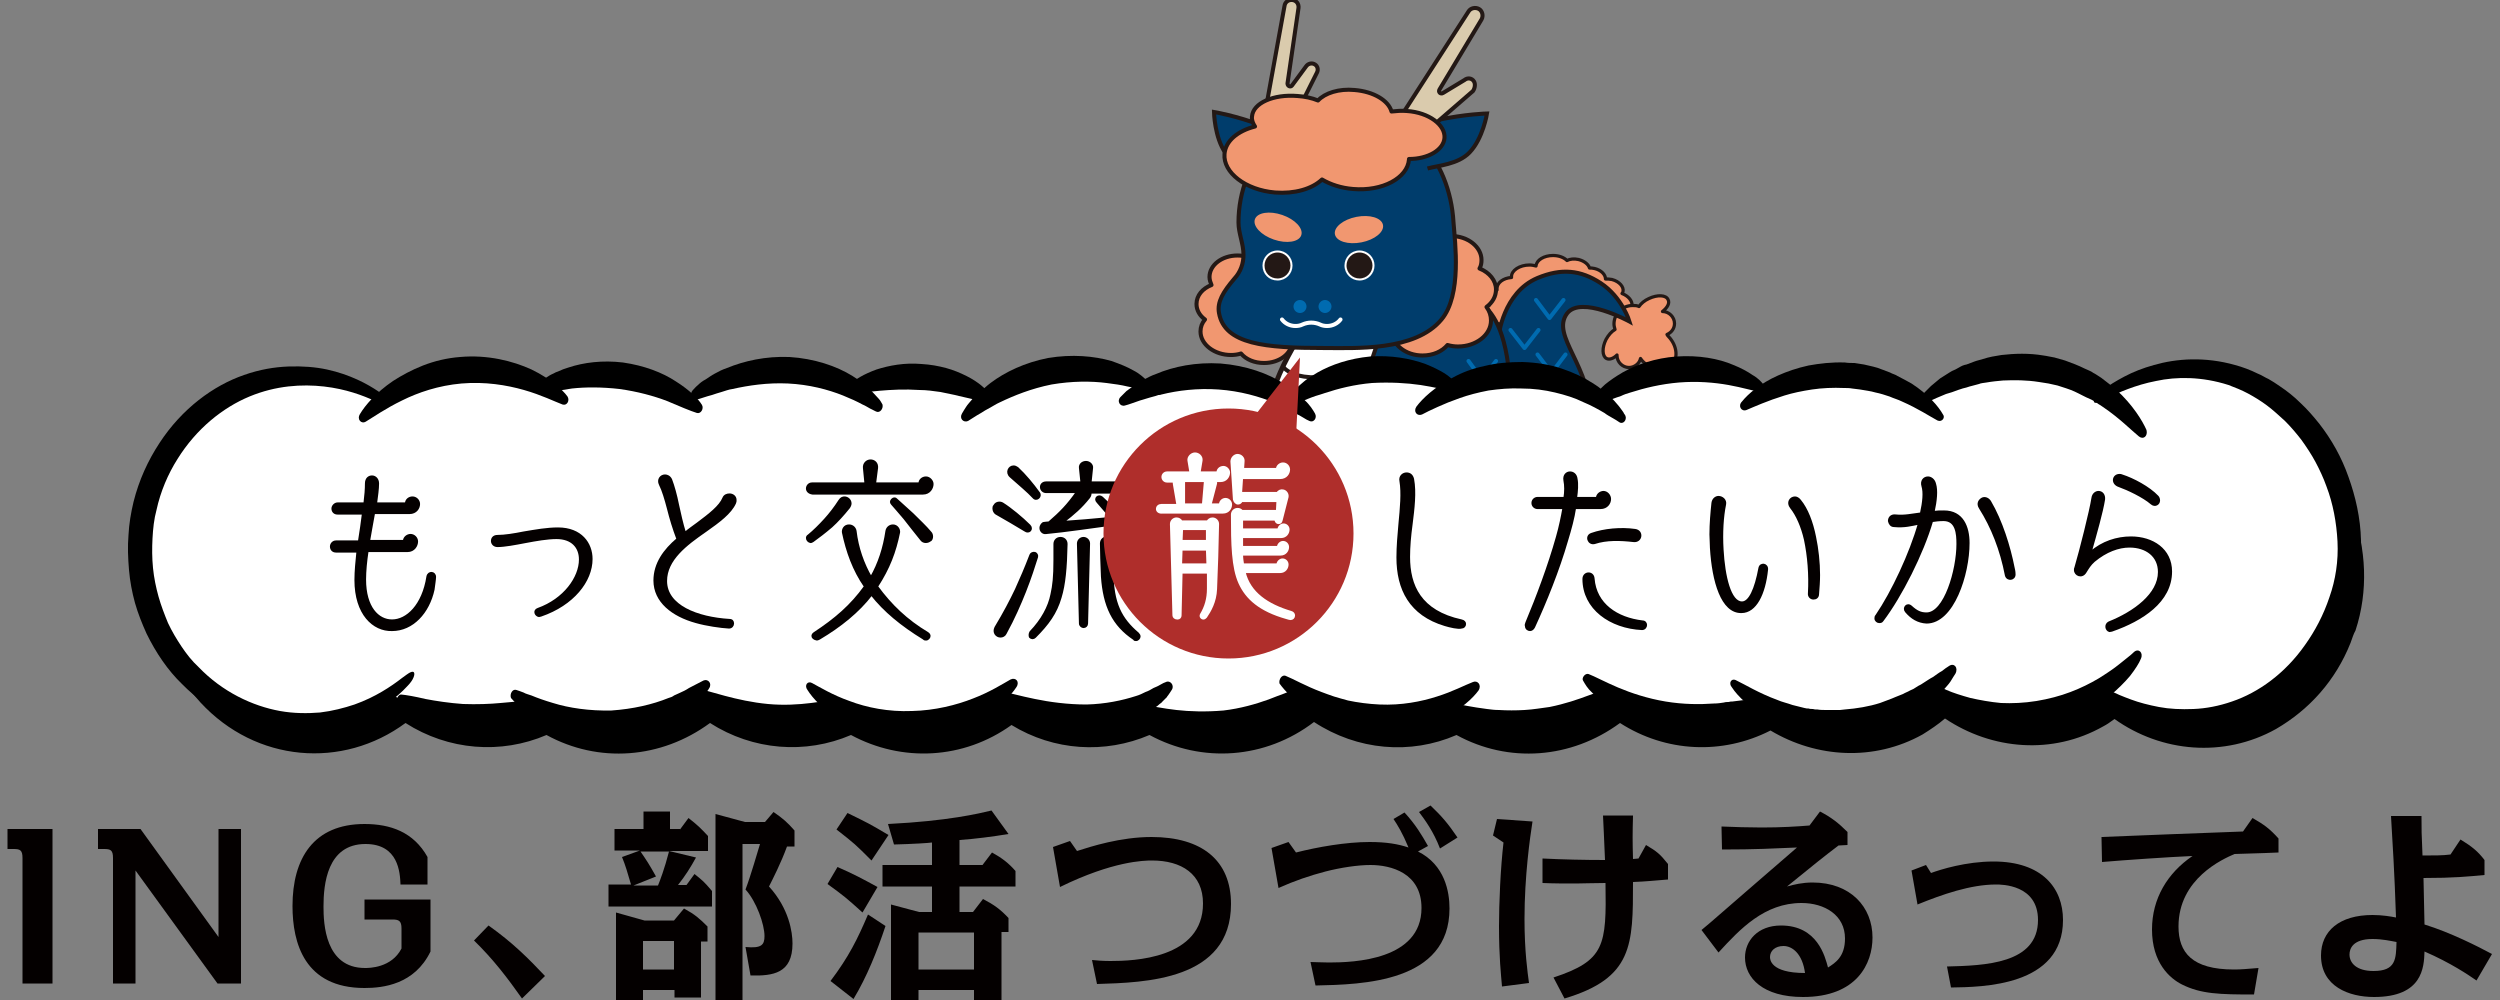 <?xml version="1.0" encoding="utf-8"?>
<!-- Generator: Adobe Illustrator 28.0.0, SVG Export Plug-In . SVG Version: 6.00 Build 0)  -->
<svg version="1.1" id="レイヤー_1" xmlns="http://www.w3.org/2000/svg" xmlns:xlink="http://www.w3.org/1999/xlink" x="0px"
	 y="0px" viewBox="0 0 500 200" style="enable-background:new 0 0 500 200;" xml:space="preserve">
<rect x="0" y="0" width="500" height="200" fill="#808080" stroke="none"/>
<style type="text/css">
	.st0{fill:#F19770;stroke:#231815;stroke-width:0.651;stroke-linecap:round;stroke-linejoin:round;stroke-miterlimit:10;}
	.st1{fill:#003D6C;stroke:#231815;stroke-width:0.814;stroke-miterlimit:10;}
	.st2{fill:#FFFFFF;stroke:#231815;stroke-width:0.814;stroke-linecap:round;stroke-linejoin:round;stroke-miterlimit:10;}
	.st3{fill:#003D6C;}
	.st4{fill:#F19770;stroke:#231815;stroke-width:0.814;stroke-linecap:round;stroke-linejoin:round;stroke-miterlimit:10;}
	.st5{fill:#FFFFFF;stroke:#231815;stroke-width:0.814;stroke-miterlimit:10;}
	.st6{fill:none;stroke:#231815;stroke-width:0.814;stroke-miterlimit:10;}
	.st7{fill:#DACBAD;stroke:#231815;stroke-width:0.814;stroke-miterlimit:10;}
	.st8{fill:#006BB0;}
	.st9{fill:none;stroke:#FFFFFF;stroke-width:0.814;stroke-linecap:round;stroke-miterlimit:10;}
	.st10{fill:#231815;stroke:#FFFFFF;stroke-width:0.407;stroke-linejoin:round;stroke-miterlimit:10;}
	.st11{fill:#F19770;}
	.st12{fill:#003D6C;stroke:#231815;stroke-width:0.814;stroke-linecap:round;stroke-linejoin:round;stroke-miterlimit:10;}
	.st13{fill:none;stroke:#231815;stroke-width:0.814;stroke-linecap:round;stroke-linejoin:round;stroke-miterlimit:10;}
	.st14{fill:none;stroke:#006BB0;stroke-width:0.814;stroke-linecap:round;stroke-linejoin:round;stroke-miterlimit:10;}
	.st15{fill:#040000;}
	.st16{fill:#FFFFFF;}
	.st17{fill:#040000;stroke:#040000;stroke-width:0.428;stroke-miterlimit:10;}
	.st18{fill:#AF2E2B;}
	.st19{fill:#FFFFFF;stroke:#FFFFFF;stroke-width:0.428;stroke-miterlimit:10;}
</style>
<g>
	<g>
		<path class="st0" d="M324.4,58.7c0.1-0.1,0.2-0.3,0.2-0.4c0.2-0.9-0.7-2-2.2-2.4c-0.5-0.1-0.9-0.1-1.3-0.1c0-0.9-0.9-1.8-2.2-2.1
			c-0.4-0.1-0.7-0.1-1-0.1c-0.2-0.7-1-1.4-2.2-1.7c-0.9-0.2-1.7-0.1-2.3,0.2c-0.6-0.6-1.6-1-2.8-1c-1.8,0-3.3,0.9-3.4,2.1
			c-0.4-0.1-0.8-0.2-1.3-0.2c-2,0-3.6,1.1-3.6,2.3c0,0.1,0,0.1,0,0.2c-1.7,0.1-2.9,1.1-2.9,2.2c0,0.1,0,0.2,0,0.3
			c-1.1,0.4-1.8,1.1-1.8,2c0,0.3,0.1,0.7,0.3,1c-0.6,0.4-1.1,1-1.1,1.6c0,1.2,1.5,2.2,3.4,2.2c1.9,0,3.4-1,3.4-2.2
			c0-0.3-0.1-0.7-0.3-1c0.6-0.4,1.1-1,1.1-1.6c0-0.1,0-0.2,0-0.3c1.1-0.4,1.8-1.1,1.8-2c0,0,0,0,0,0c1.9-0.1,3.3-1.1,3.4-2.3
			c0.3,0.1,0.7,0.1,1.1,0.1c1.1,0,2.1-0.4,2.7-0.9c0.4,0.3,0.9,0.6,1.5,0.8c0.4,0.1,0.7,0.1,1,0.1c0.2,0.7,1,1.4,2.2,1.7
			c0.5,0.1,0.9,0.1,1.3,0.1c0,0.8,0.8,1.7,2,2c-0.1,0.1-0.2,0.3-0.2,0.4c-0.2,0.9,0.7,2,2.2,2.4c1.4,0.4,2.8-0.1,3-1
			C326.5,60.2,325.7,59.2,324.4,58.7z"/>
		<path class="st0" d="M333.7,67.3c-0.1-0.1-0.2-0.2-0.3-0.4c0.9-0.4,1.5-1.2,1.5-2.2c0-1.3-1.1-2.4-2.4-2.4c1-0.8,1.5-1.7,1.1-2.4
			c-0.4-0.9-2.1-1-3.8-0.2c-0.9,0.4-1.6,1-2,1.6c-0.4-0.2-0.8-0.2-1.3-0.2c-2,0-3.7,1.6-3.7,3.7c0,0.4,0.1,0.7,0.2,1.1
			c-0.7,0.4-1.3,1.1-1.8,2c-0.8,1.6-0.8,3.3,0.1,3.8c0.6,0.3,1.4,0,2.1-0.7c0,0,0,0.1,0,0.1c0,1.3,1.1,2.4,2.4,2.4
			c1.1,0,2.1-0.8,2.3-1.8c0.1,0.1,0.2,0.3,0.3,0.4c1.7,1.9,4.3,2.5,5.8,1.1C335.7,71.8,335.5,69.2,333.7,67.3z"/>
		<path class="st1" d="M282.4,102c0,0,4.8,4.6,12.3,5.6c16.8,2.2,23.6-11.1,23.6-23.4c-0.1-11.2-8.2-17-4.9-21.5
			c2.8-3.7,12.5,1.6,12.5,1.6s-1.5-4.9-5.8-7.7c-4-2.6-7.8-3-12.6-1c-6.9,2.9-7.8,11.7-7.8,11.7"/>
		<path class="st2" d="M286.8,94l-4.3,8.1c0.8,0.8,5.4,4.6,12.2,5.5c1.8,0.2,3.6,0.3,5.2,0.2C289.7,104.5,286.8,94,286.8,94z"/>
		<ellipse class="st3" cx="290.3" cy="82.5" rx="6.2" ry="9.2"/>
		<path class="st1" d="M287.9,75.2c-3.8,2.7-1,10.9,0,14.6c1,3.8,2,8.9-3.3,13.7c-2.4,2.2-6.9,3.4-6.9,3.4s-7.1,1.9-11,1.4
			c-3.9-0.5-6.5-3.2-6.5-3.2c-6.9-5.8-7.5-16.1-6.8-21.8c1-8.3,6.8-16.6,6.8-16.6l15.8-7.7c0,0,13.9-4,19.4,1
			c1.2,1.1,4.5,2.6,6,11.4c2,11.6-6.6,20.9-6.6,20.9"/>
		<path class="st4" d="M239.3,60.8c0-1.7,1.2-3.1,3-3.8c-0.2-0.5-0.4-1-0.4-1.6c0-2.4,2.5-4.3,5.6-4.3c3.1,0,5.6,1.9,5.6,4.3
			c0,1.7-1.2,3.1-3,3.8c0.2,0.5,0.4,1,0.4,1.6c0,0.7-0.2,1.3-0.6,1.9c0.7,0.4,1.2,0.9,1.6,1.4c0.4-0.1,0.8-0.1,1.3-0.1
			c3.1,0,5.6,1.9,5.6,4.3s-2.5,4.3-5.6,4.3c-1.9,0-3.6-0.7-4.6-1.9c-0.6,0.2-1.3,0.3-2,0.3c-3.3,0-6.1-2.1-6.1-4.7
			c0-0.9,0.3-1.7,0.9-2.4C239.9,63.1,239.3,62,239.3,60.8z"/>
		<path class="st1" d="M250.7,94.9c-0.8-0.2-2.9-1.3-4-1.9c-0.4-1.2-1.9-2.1-3.6-2.1c-2.1,0,0.7,5.6,1.1,5.5
			c0.9,0.5,3.5,1.9,5.7,3.3c2.8,1.7,4.4-4,5.6-6.4l3.5-7C253.1,82.7,250.7,94.9,250.7,94.9z"/>
		<path class="st5" d="M250.3,88.8c0,3.4-2.7,6.1-6.1,6.1s-6.1-2.7-6.1-6.1c0-3.4,2.7-6.1,6.1-6.1S250.3,85.5,250.3,88.8z"/>
		<path class="st5" d="M272.7,106.1l5-1v-5.7c-4-3.2-4.8-5-5.7-12.2c-0.9-7.6,3.9-19.6,3.9-19.6h-8.2l-8.5,1c0,0,0,0,0,0
			c-1.7,2.9-5,8.8-5.7,14.8c-0.7,5.7-0.1,16,6.8,21.8c2,1.7,4.9,2.9,8.4,3.7L272.7,106.1z"/>
		<path class="st6" d="M253.8,93.1c0,0,4.6,4.7,18.9-1.4"/>
		<path class="st6" d="M253.3,83.4c0,0,6.2,4.8,18.6-0.6"/>
		<path class="st6" d="M256.5,73.2c0,0,2.9,5.1,17.4,0"/>
		<path class="st6" d="M257.3,101.9c0,0,4,2.7,8.6,1.6c7.6-1.8,8.6-7.4,8.6-7.4"/>
		<path class="st1" d="M256.6,31.5c0,0,1.2-4.4-4.2-6.4c-5.3-2-9.6-2.7-9.6-2.7s0.1,5.1,2.3,8.2c1.9,2.7,5.9,3.5,7.8,4.4"/>
		<path class="st4" d="M299.2,57.9c0-1.8-1.3-3.4-3.3-4.2c0.3-0.5,0.4-1.1,0.4-1.7c0-2.6-2.7-4.8-6.1-4.8c-3.4,0-6.1,2.1-6.1,4.8
			c0,1.8,1.3,3.4,3.3,4.2c-0.3,0.5-0.4,1.1-0.4,1.7c0,0.7,0.2,1.4,0.6,2.1c-0.7,0.4-1.3,1-1.7,1.6c-0.4-0.1-0.9-0.1-1.4-0.1
			c-3.4,0-6.1,2.1-6.1,4.8c0,2.6,2.7,4.8,6.1,4.8c2.1,0,3.9-0.8,5-2.1c0.7,0.2,1.4,0.3,2.1,0.3c3.6,0,6.6-2.3,6.6-5.2
			c0-1-0.3-1.9-0.9-2.7C298.5,60.5,299.2,59.3,299.2,57.9z"/>
		<path class="st1" d="M290.7,44.5c-0.7-12.7-9.6-23-21.5-23c-11.9,0-21.5,10.3-21.5,23c0,2.2,1,4.2,1,6.5c0,1.7-0.6,3.4-1.8,4.7
			c-2.3,2.7-3.5,4.7-3.1,6.9c1.1,6.3,9.4,7,20.8,7c6.4,0,18.4,0.7,23.7-5.7C292.4,59,291,48.5,290.7,44.5z"/>
		<path class="st1" d="M282.4,29.8c0,0-0.5-4.5,5.1-5.8c5.6-1.2,9.9-1.3,9.9-1.3s-0.8,5-3.5,7.8c-2.3,2.4-6.3,2.6-8.4,3.2"/>
		<path class="st7" d="M294.8,16.3c-0.4-0.7-1.3-0.8-1.9-0.3l-4.3,2.6c-0.5,0.3-1-0.2-0.7-0.7l8.4-14c0.4-0.7,0.2-1.7-0.5-2.1v0
			c-0.7-0.4-1.7-0.2-2.1,0.5l-14.3,22.2l4.7,2.8l10.5-9.1C295,17.6,295.1,16.8,294.8,16.3z"/>
		<path class="st7" d="M263,12.9c-0.6-0.4-1.4-0.2-1.8,0.4l-2.8,3.8c-0.3,0.4-0.9,0.1-0.9-0.4l2.2-15.1c0.1-0.8-0.4-1.5-1.2-1.6l0,0
			c-0.8-0.1-1.5,0.4-1.6,1.2l-4.4,24.2l5.1,0.7l5.8-11.6C263.7,13.9,263.5,13.2,263,12.9z"/>
		<path class="st4" d="M288.9,27.6c0.2-2.6-3.1-5.1-7.5-5.4c-1.1-0.1-2.1,0-3.1,0.1c-0.6-2.2-3.6-4-7.4-4.3
			c-3.1-0.3-5.9,0.6-7.3,2.1c-1.2-0.5-2.6-0.8-4.1-0.9c-4.8-0.4-8.9,1.4-9.1,4.1c-0.1,0.7,0.2,1.4,0.6,2c-3.5,0.9-5.9,2.9-6.1,5.5
			c-0.3,3.7,4.2,7.2,10.1,7.7c3.9,0.3,7.4-0.7,9.4-2.6c1.7,1,3.8,1.7,6.2,1.9c5.9,0.5,10.9-2.2,11.2-5.9c0,0,0,0,0-0.1
			C285.6,31.8,288.7,30,288.9,27.6z"/>
		<circle class="st8" cx="260" cy="61.3" r="1.3"/>
		<path class="st8" d="M266.3,61.3c0,0.7-0.6,1.3-1.3,1.3s-1.3-0.6-1.3-1.3c0-0.7,0.6-1.3,1.3-1.3S266.3,60.6,266.3,61.3z"/>
		<path class="st9" d="M256.4,63.9c0.6,0.8,1.6,1.3,2.7,1.3c0.5,0,1-0.1,1.4-0.3c1.1-0.5,2.4-0.5,3.5,0c0.4,0.2,0.9,0.3,1.4,0.3
			c1.1,0,2.1-0.5,2.7-1.3"/>
		<g>
			<path class="st10" d="M258.3,53.1c0,1.5-1.2,2.8-2.8,2.8s-2.8-1.2-2.8-2.8c0-1.5,1.2-2.8,2.8-2.8S258.3,51.6,258.3,53.1z"/>
			<path class="st10" d="M274.7,53.1c0,1.5-1.2,2.8-2.8,2.8c-1.5,0-2.8-1.2-2.8-2.8c0-1.5,1.2-2.8,2.8-2.8
				C273.5,50.3,274.7,51.6,274.7,53.1z"/>
		</g>
		
			<ellipse transform="matrix(0.981 -0.192 0.192 0.981 -3.757 53.099)" class="st11" cx="271.9" cy="45.9" rx="4.9" ry="2.6"/>
		
			<ellipse transform="matrix(0.326 -0.946 0.946 0.326 129.279 272.323)" class="st11" cx="255.5" cy="45.5" rx="2.6" ry="4.9"/>
		<path class="st6" d="M256.5,73.2"/>
		<path class="st6" d="M286.9,105.1c0,0,2.8-0.9,3.5-4.2"/>
		<path class="st6" d="M291.2,106.8c0,0,1.9,0,2.7-2.1"/>
		<g>
			<path class="st1" d="M278.1,91.7c-6.9,0.7-2.7,12-2.7,12c-3,1.2-10.5,0.6-10.6,5.1c0,0-0.5,3.3,1.3,4c1.8,0.7,5.5-0.7,5.5-0.7
				l0.2-3.5c0,0,3.7-0.5,6.9-0.8c3.2-0.3,1.2-5.8,0.7-8.5"/>
			<path class="st6" d="M267.8,112.9c-1.5-1.5-1.1-3.4-1.1-3.4"/>
			<path class="st6" d="M268.9,109.2c0,0-0.5,1.9,1.1,3.4"/>
		</g>
		<g>
			<path class="st12" d="M305.6,91.7c-4.4,4.4,4.9,9.8,4.9,9.8c-1.4,2.5-6.9,6.3-4.4,9.4c0,0,1.5,2.6,3.1,2.1
				c1.6-0.5,3.4-3.6,3.4-3.6l-1.8-2.5c0,0,2.3-2.4,4.3-4.4c2-2-2.5-4.7-4.3-6.3"/>
			<path class="st13" d="M310.3,112.1c-1.9-0.1-2.6-1.7-2.6-1.7"/>
			<path class="st13" d="M309,108.9c0,0,0.7,1.6,2.6,1.7"/>
		</g>
		<path class="st1" d="M248.6,94c-1.1-0.5-2.4-0.7-3.3-0.4c-0.3,0.1-0.7-0.1-0.8-0.4c-0.3-1.2-0.6-3-1.9-2.4
			c-1.2,0.5,0.4,2.7-0.3,3.1c-2,1.4-2-3.4-3.7-2.1c-1.4,1,2.4,7,8.1,5.2"/>
		<polyline class="st14" points="293.7,72.2 296.4,75.9 299.2,72.2 		"/>
		<polyline class="st14" points="307.2,60 309.9,63.6 312.7,60 		"/>
		<polyline class="st14" points="302.1,66 304.9,69.6 307.7,66 		"/>
		<polyline class="st14" points="307.5,70.9 310.3,74.6 313.1,70.9 		"/>
		<polyline class="st14" points="277.8,75.2 280.6,78.9 283.3,75.2 		"/>
		<polyline class="st14" points="288.4,77.7 291.1,81.3 293.9,77.7 		"/>
	</g>
	<g>
		<g>
			<path class="st15" d="M10.5,165.8v30.9h-6v-25.1c0-1.6-0.5-1.8-1.8-1.8H1.5v-4H10.5z"/>
			<path class="st15" d="M28.1,165.8l15.6,21.6v-21.6h4.5v30.9h-4.7l-16.4-22.6v22.6h-4.5v-25.1c0-1.6-0.5-1.8-1.8-1.8h-1.2v-4H28.1
				z"/>
			<path class="st15" d="M80.1,176.9c-0.1-2.4-0.4-8.1-7-8.1c-7.7,0-8.4,8.1-8.4,12.5c0,3.4,0.3,12.3,8.3,12.3c0.8,0,5.3,0,7.3-3.9
				v-4c0-1.5-0.5-1.8-1.8-1.8h-5.6v-4h13.2v10.4c-3.2,6.6-9.5,7.3-13.2,7.3c-12,0-14.4-9-14.4-16.4c0-9.5,4.2-16.4,14.4-16.4
				c5.2,0,9.8,1.6,12.6,6.6v5.5H80.1z"/>
			<path class="st15" d="M104.4,199.7c-2.9-4.1-5.7-7.8-9.6-11.6l2.9-3c4.8,3.4,7.9,6.5,11.3,10.1L104.4,199.7z"/>
			<path class="st15" d="M136,165.9l1.7-2.3c1.9,1.5,2.3,1.9,3.9,3.6v3h-7.8l5.4,1.3c-1.1,2-2.1,3.6-3.6,5.5h1.7l1.6-2.2
				c1.6,1.3,1.8,1.4,3.5,3.4v3.1h-20.7v-4.4h4.5c-0.7-2.4-1.1-3.8-1.8-5.5l3.6-1.3h-5.1v-4.3h5.8v-3.5h5.3v3.5H136z M128.6,198v2
				h-5.4v-17.5l5.7,1.6h5.9l2-2.4c2.2,1.2,3.1,2,4.7,3.6v3h-1.3v11.2h-5.3V198H128.6z M128.1,170.3c1.3,1.9,1.7,2.5,3.1,5l-4.5,1.8
				h4.9c0.4-1,1.3-3.3,2.2-6.8H128.1z M128.6,188.2v5.7h6.2v-5.7H128.6z M149.1,189.4c3.2,0.3,3.8-0.4,3.8-2.2
				c0-2.3-1.6-6.9-3.8-9.3c1.1-2.9,2.4-7.5,2.9-9.1h-3.5V200h-5.4v-37.2l5.9,1.6h4l1.7-2c1.9,1.3,2.8,2.1,4.2,3.7v3.2h-1.5
				c-1.2,3.3-2.9,6.6-3.6,8c4,4.4,4.7,9.1,4.7,11.4c0,6-3.9,6.5-8.4,6.4L149.1,189.4z"/>
			<path class="st15" d="M172.5,182.5c-3.2-2.9-3.7-3.3-7-5.7l2-3.4c3.4,1.5,4.7,2.2,8,4L172.5,182.5z M177.1,185.2
				c-1.7,5.1-3.7,10.1-6.4,14.6l-4.6-3.6c3.7-4.9,5.4-8.4,7.5-13.3L177.1,185.2z M174.3,172.1c-3.3-3.3-3.3-3.3-7-6.2l2.2-3.3
				c4.1,2,4.5,2.2,8.2,4.4L174.3,172.1z M201.7,166.8c-3,0.5-6.8,1-9.8,1.2v5h4.6l1.9-2.5c2,1.1,3.3,2.1,4.7,3.7v3.1h-11.2v5.1h2.7
				l2-2.6c2.3,1.2,3.5,2.1,5.1,3.8v2.8h-1.4V200h-5.5v-2h-11.1v2h-5.5v-19.1l5.6,1.5h2.6v-5.1h-9.9V173h9.9v-4.5
				c-0.6,0.1-3.8,0.3-7.6,0.4l-1.2-4.1c12-0.6,18.2-2.1,20.7-2.7L201.7,166.8z M183.7,186.5v7.4h11.1v-7.4H183.7z"/>
			<path class="st15" d="M215.4,170.2c2.8-0.9,8.7-2.8,14.9-2.8c10.1,0,15.9,4.7,15.9,13.4c0,15.3-17.2,15.7-26.8,16l-1-4.8
				c1,0.1,2.2,0.2,3.7,0.2c4.5,0,18.5-0.4,18.5-11.5c0-5.9-4.3-8.6-10.2-8.6c-1.6,0-7.8,0.1-18.4,5.3l-1.4-8l3.4-1.2L215.4,170.2z"
				/>
			<path class="st15" d="M280.9,162.5c2.2,2.4,3.4,4.4,4.7,6.7l-2,1.1c5.4,2.7,6.3,8.1,6.3,11.4c0,14.8-17.4,15.2-26.8,15.4l-1-4.7
				c0.8,0,2.2,0.1,3.7,0.1c5,0,18.5-0.5,18.5-10.9c0-7-6.1-8.6-10.2-8.6c-2.5,0-5.9,0.5-9,1.3s-6.3,1.9-9.4,3.3l-1.4-8l3.4-1.2
				l1.5,2.1c4.3-1.1,10-2.1,14.7-2.1c3.4,0,5.7,0.4,7.8,1.1c-1.2-2.9-2.2-4.5-3-5.7L280.9,162.5z M288,169.7c-1.3-3.4-3-5.7-4.2-7.3
				l2.3-1.3c2.3,2.2,3.5,3.6,5.4,6.4L288,169.7z"/>
			<path class="st15" d="M306.5,164.3c-0.5,3.2-1.6,10.9-1.6,19.5c0,6.4,0.6,10.6,0.9,12.8l-5.4,0.7c-0.2-2.4-0.6-5.8-0.6-12.1
				c0-4.5,0.3-11.6,0.9-16.7l-2.1-1.4l0.8-3.3L306.5,164.3z M326.6,163.2c-0.1,3.5-0.1,5.1,0,8.6c0.2,0,1-0.1,1.1-0.1l1.5-2.7
				c2.2,1.3,2.8,1.8,4.4,3.8v3.1c-2.6,0.2-4.3,0.4-7,0.5c0,12.6,0,19.2-13.7,23.3l-2.2-4.2c10.3-3.4,10.6-6.4,10.4-18.9
				c-2,0-5.1,0.1-5.9,0.1c-2.2,0-4.5,0-6.7-0.1v-4.9c4,0.2,8.4,0.3,12.5,0.3c-0.2-5.5-0.3-6.2-0.4-8.9H326.6z"/>
			<path class="st15" d="M340.3,186c1.4-1.1,7.5-6.5,8.7-7.5c1.6-1.4,8.9-7.7,10.4-9c-4.7,0.2-8.3,0.4-15,0.4l-0.1-4.6
				c2.4,0.1,5.4,0.2,8,0.2c4,0,7.1-0.2,9.6-0.4l2.1-2.8c2.3,1.2,3.7,2.3,5.5,4.1l0,2.6c-0.3,0-1.6,0.1-1.8,0.1
				c-2.9,2.2-4.9,3.8-10.3,8.2c1.4-0.4,3.1-0.8,5.1-0.8c7.6,0,12,4.9,12,11c0,5.2-3.1,11.9-13.9,11.9c-8,0-11.6-3.8-11.6-7.9
				c0-3.3,2.5-6.4,7.2-6.4c7.3,0,8.8,6.2,9.4,8.4c1.4-0.9,3.4-2.1,3.4-5.8c0-4.7-4.1-7.1-8.7-7.1c-7.4,0-12.3,5.2-16.6,9.9
				L340.3,186z M356.7,189.2c-1.7,0-2.7,1-2.7,2.2c0,0.4,0,3.2,7,3.2C360.5,190.8,358.5,189.2,356.7,189.2z"/>
			<path class="st15" d="M386.2,174.6c1.9-0.7,7-2.3,12.5-2.3c9.7,0,13.9,5.3,13.9,11.7c0,13.3-16.2,13.4-22.4,13.5l-0.8-4.2
				c7.5-0.2,18.2-0.5,18.2-9.3c0-7.1-7.3-7.1-8.4-7.1c-5.1,0-10.8,2-15.7,4l-1.2-6.8l2.9-1.1L386.2,174.6z"/>
			<path class="st15" d="M450.8,198.9c-6.9,0-10.6-0.1-14.4-2c-2.4-1.2-6-4.3-6-11c0-6.2,3.1-11.3,8.1-14.7
				c-4.7,0.2-13.4,0.8-18.1,1.2l-0.1-5c12.8-0.5,14.4-0.6,28.3-1.1l1.9-2.7c2.3,1.3,3.5,2.2,5.2,4.1l0,2.8c-2.1,0.1-2.5,0.1-8.8,0.3
				c-2.3,1-11.2,4.9-11.2,14.5c0,5.2,2.7,8.6,11.1,8.6c1.4,0,2.4-0.1,4.9-0.3L450.8,198.9z"/>
			<path class="st15" d="M492.1,167.9c2.3,1.4,3.5,2.4,4.8,4.1v3c-3.3,0.3-6,0.6-12.2,0.6c0,1.5,0.2,8,0.2,9.3
				c5.2,1.6,10.7,4.4,13.5,5.9l-3.1,5.3c-1.6-1.1-5.1-3.5-10.4-5.8c-0.1,3.2-0.4,9.1-10.1,9.1c-5,0-10.6-2.1-10.6-8.3
				c0-4.9,3.7-8.1,10.3-8.1c2,0,3.7,0.3,4.7,0.5c-0.3-9-0.7-15.3-1-20.3h6.1c0,2.9,0,3.3,0.2,7.9c2.3,0,4.1,0,5.6-0.2L492.1,167.9z
				 M474.5,187.8c-4,0-4.6,2-4.6,3.1c0,1.7,1.4,3.3,4.8,3.3c4.5,0,4.5-2.4,4.6-5.8C478.2,188.2,476.5,187.8,474.5,187.8z"/>
		</g>
	</g>
	<g>
		<path d="M455.8,83.8c-10.2-6-22.4-5.2-32.1,1.1c-0.8-0.6-1.6-1.1-2.4-1.7c-10.9-6.4-24.2-5-34.2,2.5v0.3c-0.6-0.4-1.3-0.9-2-1.3
			c-9.2-5.4-20-5.3-29.1-0.6c-10.6-6.4-23.8-5.9-33.9,1.7c-8.6-5.5-19.1-6.3-28.2-2.4c-10.5-5.7-23.2-4.8-32.9,2.6
			c-8.7-5.7-19.3-6.6-28.5-2.6c-10.2-5.5-22.5-4.9-32.1,2c-8.5-5.2-18.7-5.8-27.6-2c-10.4-5.7-22.9-4.8-32.7,2.4
			c-8.6-5.5-19.1-6.3-28.2-2.4c-10.4-5.7-22.9-4.8-32.7,2.4c-12.4-7.9-28.5-6.1-39.1,5.4c-12.6,13.6-12.6,35.7,0,49.3
			c11.1,12,28.4,13.4,41,4.1c8.6,5.5,19.1,6.3,28.2,2.4c10.4,5.7,22.9,4.8,32.7-2.4c8.6,5.5,19.1,6.3,28.2,2.4
			c10.2,5.5,22.5,4.9,32.1-2c8.5,5.2,18.7,5.8,27.6,2c10.5,5.7,23.2,4.8,32.9-2.6c8.7,5.7,19.3,6.6,28.5,2.6
			c10.4,5.7,22.9,4.8,32.7-2.4c9.2,5.9,20.5,6.4,30.1,1.5c9.2,5.5,20.7,6.2,30.4,0.8c1.6-1,3.1-2,4.5-3.2c9.4,6.3,21.5,7.3,31.6,1.6
			c0.8-0.4,1.6-1,2.3-1.5c9.4,6.7,21.9,7.8,32.3,2c6.7-3.9,11.9-9.7,14.9-17.2c0.4-1.1,0.6-1.8,1-2.5
			C476.3,110.3,469.3,92.1,455.8,83.8z"/>
		<path class="st16" d="M453,77.9c-10.2-6-22.4-5.2-32.1,1.1c-0.8-0.6-1.6-1.1-2.4-1.7c-10.9-6.4-24.2-5-34.2,2.5v0.3
			c-0.6-0.4-1.3-0.9-2-1.3c-9.2-5.4-20-5.3-29.1-0.6c-10.6-6.4-23.8-5.9-33.9,1.7c-8.6-5.5-19.1-6.3-28.2-2.4
			c-10.5-5.7-23.2-4.8-32.9,2.6c-8.7-5.7-19.3-6.6-28.5-2.6c-10.2-5.5-22.5-4.9-32.1,2c-8.4-5-18.5-5.7-27.5-1.8
			c-10.4-5.7-22.9-4.8-32.7,2.4c-8.6-5.5-19.1-6.3-28.2-2.4c-10.4-5.7-22.9-4.8-32.7,2.4c-12.4-7.9-28.5-6.1-39.1,5.4
			c-12.6,13.6-12.6,35.7,0,49.3c11.1,12,28.4,13.4,41,4.1c8.6,5.5,19.1,6.3,28.2,2.4c10.4,5.7,22.9,4.8,32.7-2.4
			c8.6,5.5,19.1,6.3,28.2,2.4c10.2,5.5,22.5,4.9,32.1-2c8.5,5.2,18.7,5.8,27.6,2c10.5,5.7,23.2,4.8,32.9-2.6
			c8.7,5.7,19.3,6.6,28.5,2.6c10.4,5.7,22.9,4.8,32.7-2.4c9.2,5.9,20.5,6.4,30.1,1.5c9.2,5.5,20.7,6.2,30.4,0.8c1.6-1,3.1-2,4.5-3.2
			c9.4,6.3,21.5,7.3,31.6,1.6c0.8-0.4,1.6-1,2.3-1.5c9.4,6.7,21.9,7.8,32.3,2c6.7-3.9,11.9-9.7,14.9-17.2c0.4-1.1,0.6-1.8,1-2.5
			C473.6,104.4,466.6,86.1,453,77.9z"/>
		<path d="M317.7,134.8c1.3,0.5,3.3,1.6,5.9,2.7s5.9,2.2,9.5,2.8c3.6,0.6,6.9,0.6,9.7,0.4c0.7,0,1.4-0.1,2-0.2
			c0.3-0.1,0.6-0.1,0.9-0.1c0.3-0.1,0.6-0.1,0.8-0.1c1.1-0.1,2-0.3,2.7-0.3c0.9,0,1.4,1.3,0.6,1.9c-0.3,0.3-0.6,0.5-1.1,0.8
			c-0.4,0.3-0.9,0.5-1.5,0.8c-0.3,0.1-0.6,0.3-0.9,0.4c-0.3,0.1-0.6,0.3-0.9,0.4c-0.6,0.3-1.4,0.5-2.1,0.7c-3.1,0.8-6.9,1.1-11,0.4
			c-4.2-0.8-7.9-2.4-10.6-4.2c-1.4-1-2.5-1.8-3.3-2.7c-0.9-0.8-1.4-1.7-1.8-2.4C316.3,135.6,317,134.6,317.7,134.8z"/>
		<path d="M352.1,78.4c-1.4-0.2-3.6-0.9-6.4-1.4c-2.8-0.5-6.2-0.8-9.9-0.5c-3.6,0.3-6.9,1.1-9.7,2c-0.7,0.2-1.3,0.4-1.9,0.7
			c-0.6,0.2-1.2,0.4-1.7,0.6c-1.1,0.4-1.9,0.8-2.6,1c-0.9,0.3-1.6-0.9-1-1.7c0.5-0.6,1.2-1.4,2.1-2.2c0.5-0.4,1-0.8,1.6-1.2
			c0.6-0.4,1.2-0.8,1.9-1.2c2.8-1.6,6.6-2.9,10.8-3.2c4.4-0.3,8.4,0.4,11.4,1.7c1.5,0.6,2.8,1.3,3.8,2c1.1,0.6,1.8,1.4,2.2,1.9
			C353.3,77.4,352.9,78.6,352.1,78.4z"/>
		<path d="M347.3,136.1c1.7,0.8,4.4,2.5,8.2,3.9c0.9,0.4,1.9,0.6,3,1c0.5,0.1,1.1,0.3,1.6,0.4c0.3,0.1,0.5,0.1,0.8,0.2
			c0.3,0.1,0.6,0.1,0.8,0.1c0.3,0.1,0.6,0.1,0.9,0.1c0.3,0.1,0.6,0.1,0.9,0.1c0.6,0.1,1.2,0.1,1.8,0.1c0.6,0,1.2,0,1.8,0
			c0.3,0,0.6,0,0.9,0s0.6-0.1,0.9-0.1c2.5-0.2,4.9-0.6,7.1-1.3c0.5-0.2,1.1-0.4,1.6-0.6c0.5-0.2,1.1-0.4,1.5-0.6
			c0.5-0.2,1-0.4,1.5-0.6c0.5-0.3,0.9-0.4,1.4-0.7c0.5-0.2,0.9-0.4,1.3-0.7c0.4-0.3,0.8-0.4,1.2-0.7c0.8-0.5,1.5-1,2.1-1.3
			c0.6-0.4,1.2-0.9,1.8-1.2c0.5-0.4,0.9-0.7,1.4-1c1-0.7,1.9,0.3,1.3,1.5c-0.3,0.4-0.6,1-1,1.6c-0.4,0.6-0.9,1.1-1.5,1.8
			c-0.6,0.6-1.3,1.3-2,2c-0.4,0.3-0.8,0.6-1.2,1c-0.4,0.3-0.8,0.7-1.3,1c-0.5,0.3-0.9,0.6-1.5,1c-0.5,0.3-1.1,0.6-1.6,0.9
			c-0.3,0.1-0.5,0.3-0.8,0.4c-0.3,0.1-0.6,0.3-0.9,0.4c-0.6,0.3-1.2,0.5-1.8,0.8c-2.5,0.9-5.2,1.5-8.1,1.7c-0.4,0-0.8,0.1-1.1,0.1
			c-0.4,0-0.8,0.1-1.1,0c-0.7,0-1.5-0.1-2.2-0.1c-0.7-0.1-1.4-0.2-2.1-0.3c-0.7-0.1-1.4-0.3-2-0.4c-0.4-0.1-0.6-0.1-1-0.3
			c-0.3-0.1-0.6-0.2-0.9-0.3c-0.6-0.2-1.2-0.4-1.8-0.6c-1.2-0.5-2.2-1-3.2-1.5c-4-2.2-6.5-4.7-7.6-6.4
			C345.6,136.6,346.3,135.5,347.3,136.1z"/>
		<path d="M387.5,84.1c-1.5-0.8-3.9-2.4-7.1-3.8c-0.8-0.4-1.6-0.6-2.5-1c-0.9-0.3-1.8-0.6-2.8-0.8c-1-0.3-2-0.4-3.1-0.6
			c-0.5-0.1-1.1-0.1-1.6-0.2c-0.5-0.1-1.1-0.1-1.6-0.1c-2.2-0.1-4.4,0-6.4,0.3c-2,0.3-3.9,0.7-5.5,1.2c-0.8,0.3-1.6,0.5-2.4,0.8
			c-0.7,0.3-1.4,0.5-2.1,0.8s-1.2,0.5-1.7,0.7c-0.5,0.2-0.9,0.4-1.4,0.6c-1,0.4-1.8-0.8-0.9-1.7c1.2-1.5,3.6-3.6,7.2-5.2
			c1.8-0.8,3.8-1.5,6.1-2c2.2-0.4,4.7-0.7,7.3-0.6c0.6,0.1,1.3,0.1,1.9,0.1c0.6,0.1,1.3,0.2,1.9,0.3c1.2,0.3,2.5,0.5,3.6,1
			c0.3,0.1,0.6,0.2,0.8,0.3c0.3,0.1,0.5,0.2,0.8,0.3c0.5,0.3,1.1,0.4,1.5,0.7c1,0.5,1.9,1,2.8,1.5c3.4,2.2,5.4,4.6,6.3,6.2
			C389.1,83.5,388.4,84.5,387.5,84.1z"/>
		<path d="M386,136.6c0.4,0.2,0.9,0.4,1.5,0.6c0.5,0.3,1.2,0.5,1.8,0.8c1.4,0.6,3,1.1,4.8,1.6c1.8,0.4,3.9,0.8,6.1,1
			c2.2,0.1,4.6,0,7.1-0.4c2.4-0.4,4.7-1,6.8-1.8s3.9-1.7,5.6-2.7c1.6-1,3.1-2,4.2-2.9c1.2-1,2.2-1.7,2.9-2.4
			c0.9-0.8,1.9,0.1,1.4,1.3c-0.4,1-1.2,2.2-2.2,3.5c-1.1,1.3-2.5,2.7-4.2,4.1c-1.7,1.3-3.8,2.7-6.1,3.7c-2.4,1.1-4.9,1.8-7.7,2.3
			c-2.9,0.4-5.6,0.4-8.2,0.1s-4.9-1-6.9-1.8c-2-0.8-3.7-1.8-5-2.9c-0.6-0.5-1.2-1-1.6-1.5c-0.2-0.3-0.5-0.4-0.6-0.6
			c-0.2-0.2-0.4-0.4-0.5-0.6C384.4,137.3,385,136.2,386,136.6z"/>
		<path d="M427.8,87.3c-1.5-1.2-3.8-3.6-7.2-5.9c-0.2-0.1-0.4-0.3-0.6-0.4c-0.2-0.1-0.5-0.3-0.6-0.4c-0.5-0.3-0.9-0.6-1.4-0.8
			c-1-0.4-2-1-3.1-1.5c-1.1-0.5-2.2-0.8-3.4-1.2c-0.6-0.1-1.2-0.3-1.8-0.4c-0.6-0.1-1.2-0.2-1.9-0.3c-2.5-0.4-4.9-0.4-7.2-0.3
			c-1.1,0.1-2.2,0.2-3.3,0.4c-0.5,0.1-1.1,0.1-1.5,0.3c-0.5,0.1-1,0.3-1.5,0.4c-0.5,0.1-0.9,0.3-1.4,0.4c-0.5,0.1-0.9,0.3-1.3,0.4
			c-0.8,0.3-1.6,0.6-2.4,0.8c-0.7,0.3-1.4,0.6-1.9,0.8c-0.6,0.3-1.1,0.5-1.5,0.6c-1.1,0.4-1.9-0.7-0.9-1.7c0.4-0.4,0.8-0.8,1.3-1.3
			c0.5-0.4,1.2-1,1.8-1.5c0.7-0.4,1.5-1,2.4-1.5c0.5-0.2,0.9-0.4,1.4-0.7c0.5-0.3,0.9-0.5,1.5-0.6c0.5-0.2,1.1-0.4,1.6-0.6
			c0.5-0.2,1.1-0.3,1.7-0.5c1.2-0.4,2.4-0.6,3.7-0.8c2.6-0.3,5.5-0.4,8.4,0.1c0.8,0.1,1.5,0.3,2.2,0.4c0.7,0.2,1.4,0.4,2.1,0.6
			c1.4,0.5,2.7,1,3.9,1.6c0.3,0.1,0.6,0.3,0.9,0.4c0.3,0.1,0.6,0.3,0.9,0.5c0.6,0.3,1.1,0.7,1.6,1c1,0.8,2,1.5,2.9,2.3
			c3.4,3.1,5.3,6.3,6.1,8.1C429.6,87.2,428.7,88,427.8,87.3z"/>
		<path d="M422,138.1c0.6,0.3,1.2,0.6,1.9,0.9c0.7,0.3,1.5,0.6,2.3,0.9c1.6,0.6,3.5,1.1,5.6,1.5c2.1,0.4,4.4,0.5,6.9,0.4
			c2.5-0.1,5.1-0.6,7.7-1.5c5.3-1.8,10.6-5.6,14.6-11.3c2-2.8,3.7-6,4.9-9.6c1.2-3.4,1.8-7.2,1.6-11.1c-0.2-3.8-0.9-7.6-2.2-11
			c-0.6-1.7-1.4-3.4-2.2-4.9c-0.8-1.5-1.8-3-2.8-4.4c-1-1.3-2.1-2.6-3.3-3.8c-1.2-1.1-2.4-2.2-3.6-3.1c-1.2-0.9-2.5-1.7-3.8-2.4
			c-1.3-0.7-2.6-1.2-3.9-1.7c-5.3-1.7-10.4-1.7-14.5-0.8c-2.1,0.4-4,1-5.6,1.6c-0.8,0.3-1.6,0.6-2.3,1c-0.4,0.2-0.7,0.3-1,0.4
			c-0.3,0.2-0.6,0.3-0.9,0.5c-0.8,0.4-1.3,0.6-1.8,0.8c-0.4,0.1-0.7,0.1-0.8-0.1s0-0.5,0.3-0.9c0.3-0.4,0.8-1,1.5-1.5
			c1.1-0.9,2.6-1.8,4.3-2.7c1.7-0.9,3.7-1.7,5.9-2.3c4.5-1.3,10.2-1.7,16.2,0c1.5,0.4,3.1,1,4.5,1.7c0.8,0.3,1.5,0.8,2.2,1.1
			c0.7,0.4,1.5,0.9,2.2,1.4c1.5,1,2.9,2.1,4.2,3.4c1.4,1.3,2.6,2.7,3.8,4.2c2.4,3.1,4.4,6.6,5.8,10.6c1.4,3.9,2.4,8.2,2.5,12.7
			c0.2,4.6-0.5,9.2-2.1,13.4c-0.8,2-1.6,3.9-2.6,5.7c-0.5,0.9-1,1.8-1.5,2.7c-0.6,0.8-1.1,1.7-1.7,2.5c-1.2,1.6-2.5,3.1-3.8,4.3
			c-0.6,0.7-1.4,1.3-2.1,1.8c-0.7,0.6-1.4,1.1-2.2,1.7c-2.9,2-6.1,3.4-9.1,4.3c-3.1,0.9-6,1.2-8.7,1.1c-2.7-0.1-5.2-0.4-7.5-1
			c-2.2-0.6-4.2-1.4-5.8-2.2c-0.8-0.4-1.6-0.8-2.2-1.3c-0.7-0.4-1.3-0.8-1.8-1.3c-1.2-0.9-1.6-1.7-1.5-2.1
			C420,137.3,420.7,137.4,422,138.1z"/>
		<path d="M323.8,84.4c-0.4-0.3-0.8-0.5-1.3-0.8c-0.5-0.3-1.1-0.6-1.6-1c-1.2-0.7-2.6-1.5-4.3-2.2c-1.6-0.8-3.5-1.4-5.6-1.9
			c-2.1-0.5-4.3-0.8-6.7-0.8c-2.3-0.1-4.5,0.1-6.6,0.4c-2.1,0.4-4,0.9-5.7,1.5c-1.7,0.6-3.2,1.2-4.5,1.8c-1.3,0.6-2.4,1.1-3.1,1.5
			c-1,0.4-1.8-0.6-1.1-1.6c1.2-1.6,3.6-3.9,7.3-5.8c1.8-1,3.9-1.8,6.3-2.3c2.4-0.6,4.9-0.8,7.6-0.8c2.8,0.1,5.4,0.5,7.8,1.3
			c2.4,0.8,4.5,1.8,6.2,2.9c1.8,1.1,3.2,2.4,4.3,3.5c0.5,0.6,1,1.1,1.4,1.7c0.2,0.3,0.4,0.5,0.5,0.7c0.1,0.3,0.3,0.4,0.4,0.7
			C325.4,84,324.6,85,323.8,84.4z"/>
		<path d="M289.1,140.4c1.4,0.1,3.5,0.7,6.2,1.1c0.7,0.1,1.4,0.2,2.1,0.3c0.8,0.1,1.5,0.2,2.4,0.2c1.6,0.1,3.4,0.1,5.1,0
			c1.8-0.1,3.4-0.4,5-0.6c1.5-0.3,3-0.7,4.3-1.1c2.6-0.8,4.6-1.7,5.9-2c0.8-0.3,1.6,0.9,1,1.7c-0.9,1.3-2.8,3-5.5,4.5
			c-1.4,0.8-3,1.4-4.7,2c-1.8,0.5-3.7,0.9-5.7,1c-2.1,0.1-4.1,0-5.9-0.3c-0.9-0.1-1.8-0.4-2.6-0.6c-0.8-0.3-1.6-0.4-2.4-0.8
			c-2.9-1.1-4.9-2.6-5.9-3.6C287.9,141.5,288.4,140.3,289.1,140.4z"/>
		<path d="M290.3,78.1c-1.4-0.1-3.5-0.7-6.2-1.1s-6.1-0.6-9.7-0.4c-3.5,0.3-6.7,1.1-9.4,2c-0.6,0.2-1.2,0.4-1.9,0.6
			c-0.6,0.2-1.1,0.4-1.6,0.6c-1,0.4-1.8,0.8-2.5,1c-0.8,0.3-1.6-0.8-1-1.7c0.5-0.6,1.1-1.4,2.1-2.2c0.2-0.2,0.5-0.4,0.7-0.6
			c0.2-0.2,0.5-0.4,0.8-0.6c0.6-0.4,1.2-0.8,1.9-1.2c2.8-1.6,6.4-2.8,10.5-3.2c4.2-0.3,8.1,0.4,11.1,1.5c1.5,0.6,2.7,1.2,3.7,1.8
			c1,0.6,1.7,1.3,2.2,1.8C291.5,77,291,78.2,290.3,78.1z"/>
		<path d="M257.2,135.2c1.5,0.6,3.9,2,7.1,3.2c0.8,0.3,1.6,0.6,2.5,0.9c0.9,0.3,1.8,0.5,2.8,0.8c1.9,0.4,4.1,0.7,6.3,0.8
			c4.4,0.2,8.4-0.6,11.5-1.6c3.2-1,5.6-2.3,7.2-2.9c0.9-0.4,1.8,0.6,1.1,1.7c-1.1,1.5-3.4,3.7-6.9,5.4c-3.5,1.7-8.1,3-13.1,2.7
			c-2.6-0.1-5.1-0.5-7.3-1.2c-1.1-0.4-2.2-0.7-3.2-1.2c-1-0.4-1.9-0.9-2.8-1.4c-3.4-2-5.5-4.3-6.5-5.7
			C255.7,135.9,256.4,134.8,257.2,135.2z"/>
		<path d="M261.9,84.2c-0.8-0.3-1.6-1-2.8-1.5c-0.6-0.3-1.2-0.7-1.9-1c-0.4-0.2-0.7-0.3-1.1-0.5c-0.2-0.1-0.4-0.2-0.5-0.3
			c-0.2-0.1-0.4-0.1-0.6-0.3c-3.1-1.3-7-2.4-11.3-2.7c-4.2-0.3-8.2,0.2-11.4,1c-0.2,0.1-0.4,0.1-0.6,0.1c-0.2,0.1-0.4,0.1-0.6,0.2
			c-0.4,0.1-0.8,0.2-1.1,0.3c-0.7,0.2-1.4,0.4-2,0.6c-1.2,0.4-2.2,0.8-3,1c-1,0.3-1.7-0.9-0.9-1.7c0.3-0.3,0.7-0.7,1.1-1.1
			c0.1-0.1,0.2-0.2,0.4-0.3c0.1-0.1,0.2-0.2,0.4-0.3c0.3-0.2,0.5-0.4,0.8-0.6s0.6-0.4,0.9-0.6c0.4-0.3,0.7-0.4,1.1-0.6
			c0.8-0.4,1.5-0.8,2.4-1.1c3.5-1.5,8-2.4,12.9-2.1c5.1,0.4,9.6,2,12.8,4.1c0.2,0.1,0.4,0.3,0.6,0.4s0.4,0.3,0.5,0.4
			c0.4,0.3,0.7,0.6,1.1,0.8c0.7,0.5,1.2,1.1,1.8,1.6c1.1,1,1.7,2,2.1,2.7C263.5,83.6,262.7,84.6,261.9,84.2z"/>
		<path d="M229.2,141.1c1.3,0.1,3.4,0.6,6.1,0.9c2.6,0.3,5.9,0.4,9.4,0.1c3.4-0.4,6.5-1.3,9-2.2c0.6-0.2,1.2-0.5,1.8-0.7
			c0.6-0.2,1.1-0.4,1.6-0.6c1-0.4,1.8-0.8,2.4-1c0.8-0.3,1.6,0.8,1.1,1.7c-0.4,0.6-1.1,1.4-1.9,2.2c-0.4,0.4-0.9,0.8-1.5,1.2
			c-0.5,0.4-1.1,0.8-1.8,1.2c-2.6,1.6-6.2,2.9-10.1,3.4c-4.1,0.4-7.9-0.1-10.8-1.1c-1.5-0.5-2.7-1.1-3.6-1.7c-1-0.6-1.7-1.2-2.2-1.7
			C228,142.3,228.5,141.1,229.2,141.1z"/>
		<path d="M228.4,77.9c-0.8-0.1-1.7-0.4-2.9-0.6c-1.2-0.3-2.6-0.5-4.2-0.7c-3.1-0.4-6.9-0.4-11,0.3c-4,0.8-7.5,2.2-10.4,3.6
			c-0.7,0.3-1.4,0.8-2,1.1c-0.3,0.2-0.6,0.3-0.9,0.5c-0.3,0.2-0.5,0.3-0.8,0.5c-1.1,0.6-1.9,1.2-2.6,1.6c-0.9,0.4-1.8-0.5-1.2-1.5
			c0.2-0.4,0.5-0.8,0.8-1.3c0.3-0.5,0.8-1,1.2-1.5c0.2-0.3,0.5-0.5,0.8-0.8c0.3-0.3,0.6-0.5,0.9-0.8c0.6-0.5,1.2-1.1,2-1.7
			c2.9-2.2,6.9-4.1,11.5-5c4.8-0.8,9.2-0.4,12.7,0.6c1.7,0.6,3.2,1.2,4.4,1.9c1.2,0.6,2,1.4,2.6,1.9
			C229.8,76.9,229.3,78.1,228.4,77.9z"/>
		<path d="M200.3,138.3c1.4,0.2,3.7,0.9,6.7,1.5c2.9,0.6,6.5,1.1,10.3,1.1c3.8-0.1,7.1-0.8,9.9-1.7c0.7-0.2,1.3-0.5,1.9-0.8
			c0.6-0.2,1.1-0.5,1.6-0.8c1.1-0.4,1.8-1,2.5-1.2c0.8-0.4,1.7,0.6,1.2,1.5c-0.2,0.3-0.5,0.8-0.8,1.2c-0.1,0.1-0.2,0.2-0.2,0.3
			c-0.1,0.1-0.2,0.2-0.3,0.3c-0.2,0.2-0.4,0.4-0.6,0.6c-0.2,0.3-0.5,0.4-0.8,0.7c-0.3,0.3-0.6,0.4-0.9,0.7c-0.6,0.4-1.3,1-2.1,1.3
			c-2.9,1.7-7,2.9-11.3,3c-4.5,0.1-8.5-1-11.6-2.2c-3.1-1.3-5.2-2.9-6.2-4C199,139.4,199.4,138.2,200.3,138.3z"/>
		<path d="M197,80.3c-1.1-0.1-2.9-0.6-5.2-1.1c-1.1-0.3-2.4-0.5-3.7-0.8c-1.4-0.2-2.8-0.4-4.2-0.4c-5.9-0.4-10.9,0.6-13.2,0.6
			c-0.7,0-1.2-1.3-0.6-1.8c0.9-0.9,2.7-2,5.2-2.9c2.5-0.8,5.6-1.4,9-1.1c1.8,0.1,3.4,0.4,4.9,0.8c1.5,0.4,2.9,1,4.1,1.6
			c2.4,1.2,3.9,2.6,4.6,3.6C198.2,79.2,197.6,80.3,197,80.3z"/>
		<path d="M162.4,136.6c1.5,0.8,4.1,2.4,7.5,3.6c3.4,1.3,7.8,2.2,12.5,2c4.6-0.1,8.9-1.2,12.2-2.5c3.4-1.3,5.9-2.9,7.5-3.8
			c1-0.5,1.9,0.4,1.2,1.5c-1.1,1.7-3.4,4.1-7,6.2s-8.4,3.7-13.7,3.8c-5.5,0.2-10.6-1.3-14.2-3.3c-3.7-2-5.9-4.5-6.9-6.1
			C160.8,137.1,161.5,136.1,162.4,136.6z"/>
		<path d="M175.2,82.3c-0.4-0.2-0.8-0.4-1.2-0.6c-0.2-0.1-0.5-0.3-0.7-0.4s-0.5-0.3-0.8-0.4c-1.1-0.6-2.4-1.2-3.9-1.8
			c-3-1.2-6.8-2.2-11-2.4c-4.1-0.2-8,0.4-11.1,1.1c-0.8,0.1-1.5,0.4-2.2,0.6c-0.4,0.1-0.7,0.2-1,0.3c-0.3,0.1-0.6,0.2-0.9,0.3
			c-1.2,0.3-2.2,0.7-3,0.9c-1,0.3-1.6-1-0.9-1.8c0.3-0.3,0.6-0.7,1.1-1.1c0.4-0.4,0.9-0.8,1.5-1.1c0.3-0.2,0.6-0.4,0.9-0.6
			c0.3-0.2,0.6-0.4,1-0.6c0.7-0.4,1.5-0.8,2.4-1.1c3.4-1.4,7.7-2.4,12.5-2.2c4.9,0.3,9.4,1.8,12.6,3.8c1.6,1,2.9,2,3.9,3.1
			c0.5,0.5,0.9,1,1.3,1.4s0.6,0.9,0.8,1.2C176.7,81.7,176,82.7,175.2,82.3z"/>
		<path d="M139.4,137.7c2.4,0.4,7.8,2.5,14.2,3.1c6.4,0.6,11.8-0.8,14.2-1c0.8-0.1,1.4,1.2,0.7,1.8c-0.9,1-2.9,2.3-5.5,3.2
			c-1.4,0.5-2.9,0.8-4.5,1.1c-1.6,0.2-3.4,0.3-5.3,0.1s-3.7-0.5-5.4-1c-0.8-0.3-1.6-0.6-2.3-0.8c-0.7-0.3-1.4-0.6-2.1-1
			c-2.5-1.3-4.2-2.9-5-3.9C138.1,138.8,138.7,137.6,139.4,137.7z"/>
		<path d="M139.4,82.6c-1.3-0.4-3.4-1.3-6-2.4c-2.6-1-5.9-1.9-9.5-2.4c-3.5-0.4-6.8-0.4-9.5-0.1c-0.7,0.1-1.3,0.2-1.9,0.3
			c-0.6,0.1-1.2,0.2-1.7,0.3c-1.1,0.1-1.9,0.4-2.6,0.4c-0.9,0.1-1.5-1.1-0.7-1.8c0.5-0.5,1.4-1.2,2.4-1.8c0.2-0.1,0.5-0.3,0.8-0.4
			c0.3-0.2,0.6-0.3,0.9-0.4c0.6-0.3,1.4-0.6,2.1-0.8c3-1,6.8-1.5,10.9-1c4.2,0.6,7.9,2,10.6,3.8c2.7,1.7,4.5,3.5,5.2,4.7
			C140.8,81.7,140.2,82.8,139.4,82.6z"/>
		<path d="M103.3,138c0.4,0.1,0.8,0.3,1.4,0.5c0.5,0.3,1.1,0.4,1.6,0.6c1.2,0.5,2.6,1,4.3,1.5c3.2,1,7.3,1.6,11.7,1.5
			c4.3-0.3,8.2-1.2,11.4-2.5c0.2-0.1,0.4-0.1,0.6-0.2c0.2-0.1,0.4-0.2,0.5-0.3c0.4-0.2,0.7-0.3,1.1-0.5c0.7-0.3,1.3-0.6,1.9-1
			c1.2-0.6,2.1-1.1,2.9-1.5c0.9-0.4,1.8,0.6,1.1,1.6c-0.2,0.4-0.6,0.8-1,1.3c-0.1,0.1-0.2,0.3-0.3,0.4c-0.1,0.1-0.2,0.3-0.4,0.3
			c-0.2,0.3-0.5,0.5-0.8,0.8s-0.6,0.5-0.9,0.8s-0.6,0.5-1,0.8c-0.7,0.5-1.4,1.1-2.3,1.5c-3.3,2-7.8,3.5-12.8,3.8
			c-5.2,0.2-9.8-1-13.3-2.7c-1.7-0.9-3.2-1.8-4.3-2.7c-1.2-0.8-1.9-1.8-2.5-2.4C101.9,138.8,102.5,137.7,103.3,138z"/>
		<path d="M112.5,80.9c-1.6-0.6-4.2-1.9-7.7-2.9c-3.5-1-7.8-1.7-12.5-1.3c-4.6,0.4-8.7,1.8-11.9,3.4c-3.3,1.6-5.7,3.3-7.2,4.2
			c-0.9,0.6-1.9-0.4-1.2-1.5c1-1.7,3.2-4.3,6.6-6.6c1.7-1.1,3.7-2.2,6-3.1s4.8-1.5,7.4-1.7c5.5-0.5,10.6,0.8,14.3,2.5
			c3.7,1.8,6.2,4,7.2,5.4C114,80.1,113.4,81.2,112.5,80.9z"/>
		<path d="M80.2,138.9c1.1,0.1,2.8,0.4,4.9,0.9c2.1,0.4,4.7,0.8,7.5,1c2.8,0.1,5.4,0,7.5-0.2c2.2-0.2,3.9-0.4,5.1-0.3
			c0.7,0.1,1.2,1.3,0.6,1.9c-0.9,0.8-2.5,1.9-4.9,2.7c-2.3,0.8-5.3,1.3-8.5,1.1c-3.3-0.2-6.3-1-8.5-2.2c-2.2-1.1-3.8-2.4-4.5-3.3
			C79.1,140.1,79.6,138.9,80.2,138.9z"/>
		<path d="M75,80.2c-2.4-1.1-5.8-2.4-10.2-2.9c-4.4-0.5-9.6-0.2-14.9,2c-5.3,2.2-10.6,6.4-14.4,12.5c-1.9,3-3.4,6.5-4.2,10.2
			c-0.5,1.8-0.7,3.8-0.8,5.7s-0.1,3.9,0.1,5.9c0.2,2,0.6,3.9,1.1,5.7c0.5,1.8,1.2,3.6,1.9,5.3c0.8,1.7,1.7,3.2,2.7,4.7
			c1,1.5,2.1,2.9,3.4,4.1c4.8,5,10.8,7.8,16.3,8.8c2.8,0.5,5.5,0.5,8,0.3c2.5-0.3,4.8-0.9,6.9-1.6c4.2-1.5,7.3-3.6,9.5-5.3
			c0.7-0.5,1.2-0.9,1.6-1.1c0.4-0.2,0.7-0.2,0.8,0c0.1,0.2,0.1,0.5-0.1,1c-0.2,0.5-0.6,1.1-1.3,1.8c-1,1.1-2.4,2.3-3.9,3.4
			c-1.6,1.2-3.5,2.4-5.8,3.3c-2.2,1-4.8,1.8-7.5,2.3c-2.8,0.4-5.8,0.6-9,0.1c-6.4-0.9-13.2-3.9-18.8-9.6c-2.8-2.7-5.2-6.2-7.1-10.1
			c-0.9-2-1.7-4-2.3-6.1c-0.6-2.2-1-4.3-1.2-6.6c-0.2-2.4-0.3-4.7-0.1-7c0.1-2.2,0.5-4.5,1-6.6c1.1-4.4,2.9-8.3,5.2-11.8
			c4.5-6.9,10.8-11.5,16.9-13.6c3.1-1.1,6.1-1.6,8.9-1.7c2.8-0.1,5.4,0.1,7.7,0.6c4.6,1,8.1,2.9,10.3,4.4c1.2,0.9,1.8,1.7,1.6,2.1
			C77.2,80.9,76.4,80.8,75,80.2z"/>
	</g>
	<g>
		<g>
			<path class="st17" d="M71.1,116c0-1.8,0.2-3.7,0.4-5.7h-4.3c-0.6,0-1-0.4-1-1c0-0.5,0.4-1,1-1h4.6c0.3-1.9,0.6-3.9,0.8-5.6h-5.1
				c-0.6,0-1-0.4-1-1c0-0.5,0.5-1,1-1h5.4c0.2-1.6,0.3-2.9,0.3-4c0-1,0.6-1.4,1.2-1.4c0.6,0,1.2,0.5,1.2,1.4c0,1.1-0.2,2.4-0.4,4h6
				c0-0.7,0.6-1.2,1.3-1.2c0.7,0,1.3,0.6,1.3,1.3c0,0.8-0.6,1.8-1.9,1.8h-7.1c-0.3,1.8-0.7,3.7-1,5.6h7c0-0.7,0.7-1.2,1.3-1.2
				c0.7,0,1.3,0.6,1.3,1.3c0,0.8-0.6,1.9-1.9,1.9h-8c-0.3,2-0.5,4-0.5,5.7c0,5.6,2.6,8.2,5.4,8.2c3,0,6.2-3,7.1-8.8
				c0.2-1,1.5-0.9,1.5,0.1c0,0.4-0.2,1.7-0.3,2.5c-1,4.6-4.2,8.1-8.3,8.1C74.7,126.1,71.1,122.8,71.1,116z"/>
			<path class="st17" d="M107.6,121.8c5.3-1.9,8.4-6.3,8.4-9.9c0-2.5-1.6-4.3-4.7-4.3c-1.8,0-4.1,0.4-6.2,0.8
				c-2.1,0.4-4.2,0.8-5.6,0.8c-0.7,0-1.1-0.5-1.1-1c0-0.5,0.3-1,1.1-1c1.4,0,3.3-0.3,5.3-0.7c2.4-0.4,4.6-0.8,6.8-0.8
				c4.6,0,6.7,3,6.7,6.1c0,4.4-3.7,9.1-10.1,11.3c-0.1,0-0.3,0.1-0.4,0.1C107.1,123.1,106.7,122.1,107.6,121.8z"/>
			<path class="st17" d="M139.2,124.4c-4.7-1.3-8.3-4.1-8.3-8.3c0-3.4,2-6.1,4.6-8.3c-0.8-2.1-1.4-4.1-1.9-6.1
				c-0.5-1.9-1-3.6-1.6-4.8c-0.5-1,0.2-1.8,1-1.8c0.4,0,0.9,0.2,1.2,0.8c0.5,1.3,1,3.1,1.4,5.1c0.4,1.8,0.8,3.7,1.4,5.6
				c0.8-0.7,1.7-1.3,2.5-1.9c2.4-1.8,4.5-3.4,5.2-5.1c0.2-0.5,0.7-0.7,1.2-0.7c0.6,0,1.2,0.4,1.2,1.1c0,0.2,0,0.4-0.1,0.6
				c-0.9,2-3.2,3.7-5.9,5.6c-3.9,2.7-7.9,5.7-7.9,10c0,5,6.2,7.4,12.7,7.8c0.5,0,0.7,0.3,0.7,0.7c0,0.4-0.3,0.8-0.8,0.8
				C144.1,125.4,141.3,125,139.2,124.4z"/>
			<path class="st17" d="M161.4,97.7c0-0.5,0.4-1,1-1h10.7l-0.3-3.1c-0.1-0.9,0.6-1.5,1.3-1.5c0.7,0,1.4,0.5,1.3,1.5l-0.4,3.1h8.9
				c0-0.7,0.6-1.2,1.3-1.2c0.7,0,1.3,0.7,1.3,1.3c0,0.8-0.6,1.9-1.9,1.9h-22.1C161.8,98.6,161.4,98.2,161.4,97.7z M161.4,107.6
				c0-0.2,0.1-0.4,0.3-0.5c1.1-0.9,2.2-2,3.3-3.2c1-1.1,2-2.4,2.9-3.8c0.3-0.5,0.7-0.6,1-0.6c0.6,0,1.2,0.5,1.2,1.2
				c0,0.2-0.1,0.5-0.3,0.8c-1.2,1.5-2.4,2.8-3.5,3.8c-1.4,1.2-2.6,2.1-3.7,2.9c-0.2,0.1-0.3,0.2-0.5,0.2
				C161.7,108.3,161.4,108,161.4,107.6z M162.5,127.2c0-0.2,0.1-0.4,0.4-0.6c4.1-2.7,7.3-5.4,10.1-9.3c-2.3-3.3-3.6-7-4.4-10.8
				c-0.1-0.6,0.3-1.4,1.2-1.4c0.7,0,1.2,0.5,1.3,1.1c0.4,3.4,1.5,6.5,3.1,9.3c1.6-2.8,2.6-5.9,3.1-9.3c0.1-0.6,0.6-1.1,1.3-1.1
				c0.8,0,1.3,0.8,1.2,1.4c-0.8,3.9-2,7.1-4.4,10.8c2.7,3.7,5.9,6.8,10.1,9.3c0.3,0.2,0.4,0.4,0.4,0.6c0,0.3-0.3,0.7-0.7,0.7
				c-0.2,0-0.3,0-0.5-0.2c-4.4-2.7-7.8-5.5-10.4-8.8c-2.6,3.4-6.2,6.3-10.4,8.8c-0.2,0.1-0.4,0.2-0.5,0.2
				C162.8,127.8,162.5,127.5,162.5,127.2z M184.3,108c-1.2-1.5-2.4-3-3.4-4.3c-1-1.2-1.9-2.2-2.5-2.9c-0.1-0.1-0.2-0.3-0.2-0.4
				c0-0.3,0.3-0.7,0.7-0.7c0.2,0,0.3,0.1,0.4,0.2c1,0.9,2.1,1.9,3.2,2.9c1.3,1.3,2.6,2.5,3.6,3.7c0.2,0.2,0.3,0.5,0.3,0.8
				s-0.1,0.7-0.4,0.8C185.5,108.5,184.7,108.5,184.3,108z"/>
			<path class="st17" d="M199.2,102.7c-0.3-0.2-0.5-0.6-0.5-1c0-0.2,0-0.4,0.2-0.6c0.3-0.6,1.1-0.7,1.6-0.4c1.6,1,3.9,2.9,5.4,4.4
				c0.7,0.7-0.1,1.6-0.9,1C203.5,105.2,201,103.7,199.2,102.7z M200.1,127.3c-0.8,0-1.5-0.8-1-1.8c1.8-3,3-5.3,4.1-7.6
				c1-2.2,1.9-4.3,2.9-6.9c0.1-0.3,0.5-0.5,0.9-0.4c0.3,0.1,0.5,0.5,0.4,0.8c-0.6,1.9-1.3,4.1-2.4,6.9c-1,2.5-2.2,5.3-3.9,8.4
				C200.9,127.1,200.5,127.3,200.1,127.3z M202.1,95.3c-0.9-0.8-0.3-2,0.6-2c0.3,0,0.5,0.1,0.8,0.3c1.5,1.4,3,3.2,4.3,5
				c0.5,0.7-0.5,1.6-1.1,0.9C205.6,98.3,203.9,96.9,202.1,95.3z M206.1,126.4c2.3-2.4,3.7-5,4.2-7.5c0.4-1.8,0.6-3.5,0.6-6.9
				c0-0.9,0-2,0-3.2c0-0.7,0.5-1.2,1.2-1.2c0.7,0,1.2,0.5,1.2,1.2c-0.1,4.8-0.4,8.1-1.2,10.7c-0.9,3.1-2.5,5.3-5.1,7.9
				c-0.3,0.3-0.7,0.3-1,0C205.9,127.2,205.9,126.7,206.1,126.4z M223.2,104.8c-3.7,0.5-10.6,1.5-14,1.8c-0.6,0.1-1.1-0.4-1.1-1
				c0-0.5,0.4-1,0.7-1c0.2,0,0.6-0.1,1-0.1c2.3-2,3.7-3.4,5.6-6.1h-6.2c-0.5,0-1-0.4-1-1c0-0.5,0.4-0.9,1-0.9h7.1l-0.3-2.9
				c-0.1-0.7,0.5-1.2,1.2-1.2c0.7,0,1.3,0.6,1.2,1.2l-0.3,2.9h5.7c0-0.7,0.5-1.2,1.2-1.2c0.7,0,1.3,0.7,1.3,1.3
				c0,0.8-0.5,1.9-1.9,1.9h-6.3c0,0.3,0,0.6-0.3,1c-1.6,2-3,3.2-5.2,4.9c3-0.2,5.4-0.4,9.6-0.8c-0.9-1.2-1.8-2.1-2.7-3.2
				c-0.7-0.7,0.2-1.5,0.9-0.9c4.2,3.9,5.6,5.7,6,6.4c0.5,0.8,0,1.6-0.7,1.6c-0.3,0-0.6-0.2-0.8-0.5
				C224.2,106.1,223.7,105.4,223.2,104.8z M216,124.7l-0.4-16c0-0.6,0.5-1.1,1.1-1.1s1.1,0.5,1.1,1.1l-0.4,16c0,0.4-0.3,0.7-0.7,0.7
				C216.4,125.4,216,125.1,216,124.7z M220.4,115.3c-0.1-2.1-0.2-5.4-0.2-6.6c0-0.7,0.5-1.2,1.2-1.2c0.7,0,1.2,0.6,1.2,1.2
				c-0.1,2.5-0.1,4.3-0.1,5.6c0,6.4,1.7,9.5,5.1,12.4c0.2,0.2,0.3,0.4,0.3,0.6c0,0.3-0.3,0.7-0.7,0.7c-0.2,0-0.3,0-0.4-0.2
				C222.6,125,220.8,121.2,220.4,115.3z"/>
			<path class="st17" d="M289,125c-7-2.1-9.5-7.2-9.5-13.5c0-2.2,0.2-4.5,0.4-6.7c0.3-3.2,0.6-6.2,0.2-8.6c-0.2-0.9,0.5-1.5,1.2-1.5
				c0.6,0,1.1,0.3,1.3,1.1c0.5,2.7,0.1,5.9-0.3,9.1c-0.3,2.2-0.5,4.4-0.5,6.5c0,5.7,2.2,10.9,10.5,12.7c0.5,0.1,0.7,0.4,0.7,0.7
				c0,0.4-0.3,0.7-0.7,0.7C291.7,125.7,290,125.3,289,125z"/>
			<path class="st17" d="M305.3,124.5c2.1-5,4.5-11.4,6.1-17.1c0.6-2.1,1-4.1,1.3-5.8h-5.2c-0.5,0-1-0.4-1-1s0.5-1,1-1h5.4
				c0.2-1.3,0.2-2.5,0-3.5c-0.2-1.1,0.5-1.6,1.1-1.6c0.6,0,1.2,0.4,1.3,1.3c0.2,1,0.1,2.4-0.1,3.8h4.2c0-0.7,0.7-1.2,1.3-1.2
				c0.7,0,1.3,0.7,1.3,1.4c0,0.8-0.6,1.8-1.9,1.8H315c-0.3,2-0.9,4.2-1.6,6.5c-1.7,5.9-4.3,12.3-6.6,17.3c-0.2,0.4-0.5,0.6-0.8,0.6
				c-0.4,0-0.8-0.3-0.8-0.8C305.1,125,305.2,124.8,305.3,124.5z M316.7,115.8c0-1.4,1.9-1.5,2-0.1c0.4,5.2,4.7,8,9.8,8.6
				c0.5,0,0.7,0.4,0.7,0.7c0,0.4-0.3,0.8-0.8,0.8C322.1,125.5,316.7,121.7,316.7,115.8z M318.3,106.8c2.5-0.9,5.9-1.2,8.7-0.8
				c1.6,0.2,1.3,2.4-0.3,2.2c-2.6-0.3-5.4-0.4-7.8,0.4C317.7,108.9,317.1,107.2,318.3,106.8z"/>
			<path class="st17" d="M342.2,109.6c0-0.9-0.1-1.9-0.1-2.7c0-2.2,0.2-4.4,0.4-6.3c0.1-0.8,0.7-1.2,1.2-1.2c0.7,0,1.5,0.6,1.3,1.5
				c-0.5,2.4-0.7,5.7-0.5,9c0.3,5.4,1.5,10.6,3.9,10.6c1.5,0,2.7-2.6,3.5-6.9c0.2-1,1.6-0.8,1.5,0.3c-0.5,4.9-2.3,8.5-5.1,8.5
				C344.4,122.5,342.6,116.3,342.2,109.6z M362.7,119.7c-0.5,0-1-0.4-0.9-1.1c0.2-3.6-0.1-7.4-0.8-10.7c-0.6-2.6-1.6-4.9-2.8-6.4
				c-0.8-1-0.1-2,0.8-2c0.3,0,0.7,0.2,1,0.6c1.4,1.7,2.4,4.3,3,7.3c0.5,2.4,0.8,5.1,0.8,7.6c0,1.3-0.1,2.5-0.2,3.8
				C363.6,119.4,363.2,119.7,362.7,119.7z"/>
			<path class="st17" d="M381.2,122.3c-0.6-0.7,0.2-1.7,1-1c1.1,1,1.9,1.4,3.1,1.4c3.7,0,6.2-8.7,6.2-13.9c0-2.1-0.2-4.8-2.8-4.8
				c-0.9,0-1.6,0.1-2.3,0.2c-1.9,6.5-6.2,15-9.9,19.9c-0.2,0.3-0.4,0.3-0.7,0.3c-0.3,0-0.7-0.3-0.7-0.7c0-0.2,0-0.4,0.2-0.6
				c3.2-4.7,6.8-12.4,8.5-18.4c-1.5,0.3-2.9,0.7-5,0.5c-0.6,0-0.9-0.5-1-1c0-0.6,0.4-1.2,1.3-1.1c1.8,0.2,3.4-0.2,5.1-0.4
				c0.5-2.3,0.7-4.2,0.3-5.5c-0.3-1,0.3-1.7,1.1-1.7c0.5,0,1.2,0.4,1.4,1.3c0.4,1.3,0.2,3.3-0.3,5.6c0.7-0.1,1.3-0.1,2.1-0.1
				c3.7,0,4.9,3.1,4.9,6.3c0,6.3-3.1,15.9-8.4,15.9C383.6,124.4,382.3,123.6,381.2,122.3z M396,101.6c-0.6-0.9-0.1-1.6,0.5-1.9
				c0.5-0.2,1.1,0,1.5,0.6c2.3,3.9,3.9,9.1,4.7,13.2c0.2,0.8,0.2,1.2,0.2,1.4c0,1-1.4,1.2-1.7,0.2
				C400.2,109.9,398.4,105.4,396,101.6z"/>
			<path class="st17" d="M421.8,124.5c5-2,10-5.6,10-10.1c0-3.2-2.5-5.1-5.9-5.1c-2.2,0-4.7,0.9-7.1,2.9c-0.8,0.7-1.2,1.4-1.7,2.2
				c-0.7,1.2-2.1,0.6-2.1-0.4c0-0.2,0-0.3,0.1-0.5c1-3.4,3-11.3,3.4-13.9c0.1-0.8,0.7-1.2,1.2-1.2c0.7,0,1.2,0.6,1.1,1.5
				c-0.4,2.5-1.6,6.7-2.7,10.6c2.4-2.1,5.3-3,8.1-3c4.3,0,8,2.4,8,6.8c0,6-5.8,9.7-11.8,11.8c-0.1,0-0.3,0.1-0.5,0.1
				C421.2,126,421,124.9,421.8,124.5z M423.8,97.2c-1.5-0.5-1.2-2.2,0.1-2.2c0.2,0,0.3,0,0.5,0.1c2.2,0.7,5.4,2.4,7.1,4.2
				c0.2,0.2,0.3,0.5,0.3,0.8c0,0.7-0.8,1.2-1.5,0.6C428.7,99.3,425.5,97.8,423.8,97.2z"/>
		</g>
	</g>
	<g>
		<circle class="st18" cx="245.7" cy="106.7" r="25"/>
		<g>
			<g>
				<path class="st19" d="M231.4,101.8c0-0.5,0.4-0.8,0.9-0.8h3.2l-0.7-4.1c0-0.2-0.1-0.5,0-0.6h-1.4c-0.5,0-0.9-0.4-0.9-0.9
					c0-0.5,0.4-0.9,0.9-0.9h4.7l-0.4-2.4c-0.1-0.7,0.6-1.4,1.3-1.4s1.4,0.6,1.3,1.4l-0.4,2.4h3.6c0-0.6,0.5-1.1,1.2-1.1
					c0.6,0,1.1,0.6,1.1,1.1c0,0.7-0.5,1.7-1.7,1.7h-0.9c0,0.1,0,0.3,0,0.5l-1.1,4.2h1.9c0-0.6,0.5-1.1,1.1-1.1
					c0.6,0,1.1,0.5,1.1,1.1c0,0.7-0.5,1.6-1.6,1.6h-12.1C231.8,102.6,231.4,102.2,231.4,101.8z M234.7,123.1l-0.5-18.3
					c0-0.6,0.5-1.1,1.1-1.1c0.4,0,0.8,0.2,1,0.6h5.2c0.2-0.3,0.5-0.6,1-0.6c0.6,0,1.1,0.5,1.1,1.1c-0.1,5.6-0.2,7.6-0.4,13
					c-0.1,2.6-1.2,4.4-2,5.6c-0.1,0.1-0.3,0.3-0.5,0.3c-0.4,0-0.7-0.4-0.5-0.8c0.9-1.5,1.4-3.1,1.4-5.2l0-3.2h-5.3l-0.2,8.6
					c0,0.3-0.2,0.6-0.6,0.6C235,123.7,234.7,123.4,234.7,123.1z M241.5,112.9l-0.1-3h-5.1l-0.1,3H241.5z M241.4,108.2l0-2.4h-5
					l-0.1,2.4H241.4z M240.6,100.9l0.4-4.7h-4.2l0,4.7H240.6z M247.9,116.6c-1.4-3.1-1.5-7.7-1.5-13.7c0-0.6,0.5-1.1,1.1-1.1
					c0.4,0,0.6,0.1,0.9,0.4h7l0.1-2h-7.2c-0.1,0.3-0.4,0.5-0.7,0.5c-0.4,0-0.7-0.4-0.8-0.8l-0.5-7.6c0-0.7,0.6-1.3,1.2-1.3
					c0.7,0,1.3,0.6,1.2,1.3l-0.1,1.5h6.8c0-0.6,0.6-1.1,1.2-1.1c0.7,0,1.2,0.6,1.2,1.2c0,0.7-0.5,1.7-1.8,1.7h-7.6l-0.2,3h7.3
					c0.2-0.4,0.7-0.6,1.1-0.5c0.6,0.1,1,0.7,0.9,1.3l-1.2,4.7c-0.1,0.4-0.3,0.5-0.6,0.5c-0.4,0-0.6-0.4-0.6-0.7h-6.7
					c0,0.6,0,1.3,0,2h7.3c0-0.5,0.5-1,1-1c0.6,0,1,0.5,1,1c0,0.7-0.5,1.5-1.5,1.5h-7.8c0,1.1,0,1.6,0,2h7.2c0-0.5,0.5-1,1-1
					c0.6,0,1,0.5,1,1c0,0.7-0.5,1.5-1.5,1.5h-7.7c0,0.7,0.1,1.4,0.2,2h6.9c0-0.5,0.5-1,1-1c0.6,0,1,0.5,1,1c0,0.7-0.5,1.5-1.5,1.5
					h-7.1c1,4.2,4.6,6.6,9.3,8c0.4,0.1,0.6,0.4,0.6,0.7c0,0.4-0.3,0.7-0.7,0.7c-0.1,0-0.5-0.1-0.8-0.2
					C252,122.1,249.3,119.7,247.9,116.6z"/>
			</g>
		</g>
		<polyline class="st18" points="259.2,87.4 260,71.5 249.9,84.5 		"/>
	</g>
</g>
</svg>
